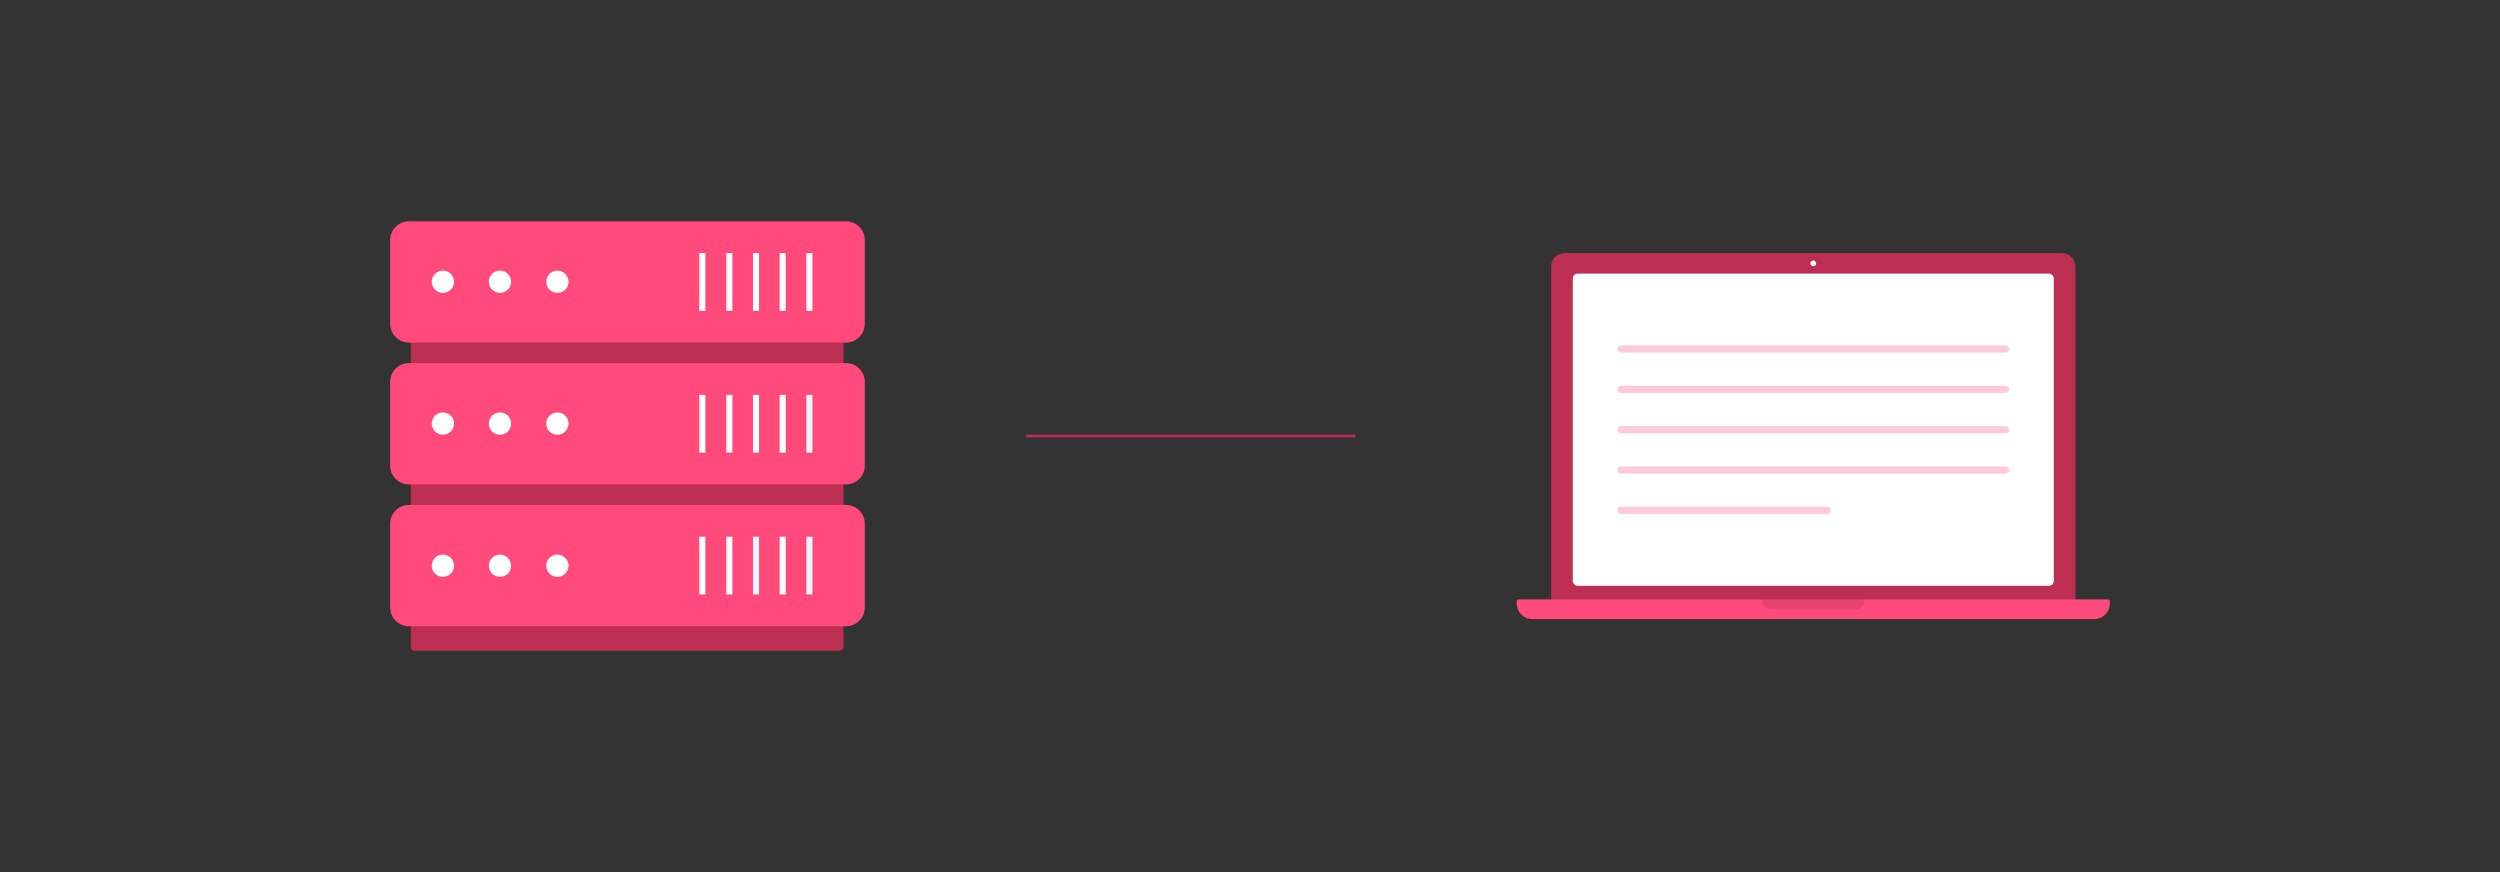<?xml version="1.0" encoding="UTF-8"?><svg id="Layer_1" xmlns="http://www.w3.org/2000/svg" viewBox="0 0 860 300"><rect x="0" y="0" width="860" height="300" fill="#333333" stroke="none"/><g><path d="m290.168,94.447v128.063c0,.791-.579,1.361-1.394,1.361h-146.07c-.815,0-1.386-.569-1.386-1.361V94.447c0-.784.571-1.353,1.386-1.353h146.07c.815,0,1.394.569,1.394,1.353Z" fill="#bd2e53"/><g><path d="m140.615,76.129h150.481c3.486,0,6.391,2.905,6.391,6.391v28.934c0,3.486-2.905,6.391-6.391,6.391h-150.481c-3.486,0-6.391-2.905-6.391-6.391v-28.934c0-3.486,2.905-6.391,6.391-6.391Z" fill="#ff4a7b"/><circle cx="152.351" cy="96.929" r="3.835" fill="#fff"/><circle cx="171.989" cy="96.929" r="3.835" fill="#fff"/><circle cx="191.744" cy="96.929" r="3.835" fill="#fff"/><rect x="249.844" y="87.052" width="2.092" height="19.87" fill="#fff"/><rect x="240.548" y="87.052" width="2.092" height="19.87" fill="#fff"/><rect x="259.024" y="87.052" width="2.092" height="19.87" fill="#fff"/><rect x="268.204" y="87.052" width="2.092" height="19.87" fill="#fff"/><rect x="277.384" y="87.052" width="2.092" height="19.87" fill="#fff"/></g><g><path d="m297.487,131.303v28.941c0,.061,0,.129-.008.19v.008c-.099,3.389-2.97,6.192-6.39,6.192h-150.479c-3.488,0-6.39-2.909-6.39-6.39v-28.941c0-3.488,2.902-6.39,6.39-6.39h150.479c3.488,0,6.397,2.902,6.397,6.39Z" fill="#ff4a7b"/><circle cx="152.351" cy="145.715" r="3.835" fill="#fff"/><circle cx="171.989" cy="145.715" r="3.835" fill="#fff"/><circle cx="191.744" cy="145.715" r="3.835" fill="#fff"/><rect x="249.844" y="135.837" width="2.092" height="19.87" fill="#fff"/><rect x="240.548" y="135.837" width="2.092" height="19.87" fill="#fff"/><rect x="259.024" y="135.837" width="2.092" height="19.87" fill="#fff"/><rect x="268.204" y="135.837" width="2.092" height="19.87" fill="#fff"/><rect x="277.384" y="135.837" width="2.092" height="19.87" fill="#ebf5ff"/></g><g><path d="m297.487,180.085v28.934c0,.594-.084,1.173-.244,1.721-.762,2.673-3.26,4.676-6.154,4.676h-150.479c-3.488,0-6.39-2.909-6.39-6.397v-28.934c0-3.48,2.902-6.382,6.39-6.382h150.479c3.488,0,6.397,2.902,6.397,6.382Z" fill="#ff4a7b"/><circle cx="152.351" cy="194.613" r="3.835" fill="#fff"/><circle cx="171.989" cy="194.613" r="3.835" fill="#fff"/><circle cx="191.744" cy="194.613" r="3.835" fill="#fff"/><rect x="249.844" y="184.619" width="2.092" height="19.87" fill="#fff"/><rect x="240.548" y="184.619" width="2.092" height="19.87" fill="#fff"/><rect x="259.024" y="184.619" width="2.092" height="19.87" fill="#ebf5ff"/><rect x="268.204" y="184.619" width="2.092" height="19.87" fill="#fff"/><rect x="277.384" y="184.619" width="2.092" height="19.87" fill="#ebf5ff"/></g></g><g id="laptop"><g><path d="m538.233,87.052h171.078c2.559,0,4.637,2.078,4.637,4.637v115.232h-180.352v-115.232c0-2.559,2.078-4.637,4.637-4.637Z" fill="#bd2e53"/><rect x="541.041" y="94.118" width="165.461" height="107.394" rx="1.656" ry="1.656" fill="#fff"/><g opacity=".3"><g><rect x="556.418" y="118.841" width="134.708" height="2.446" rx="1.157" ry="1.157" fill="#ff4a7b"/><rect x="556.418" y="132.716" width="134.708" height="2.446" rx="1.157" ry="1.157" fill="#ff4a7b"/><rect x="556.418" y="146.591" width="134.708" height="2.446" rx="1.157" ry="1.157" fill="#ff4a7b"/><rect x="556.418" y="160.466" width="134.708" height="2.446" rx="1.157" ry="1.157" fill="#ff4a7b"/><rect x="556.418" y="174.341" width="73.33" height="2.446" rx="1.157" ry="1.157" fill="#ff4a7b"/></g></g></g><path d="m522.426,206.194h202.692c.366,0,.662.297.662.662v.792c0,2.925-2.375,5.3-5.3,5.3h-193.417c-2.925,0-5.3-2.375-5.3-5.3v-.792c0-.366.297-.662.662-.662Z" fill="#ff4a7b"/><path d="m606.278,207.018c0,1.405,1.149,2.554,2.554,2.554h29.879c1.404,0,2.554-1.149,2.554-2.554,0-.288-.051-.565-.14-.824h-34.707c-.089.259-.14.535-.14.824Z" opacity=".1"/><path d="m624.765,90.602c0,.549-.445.994-.994.994s-.994-.445-.994-.994.445-.994.994-.994.994.445.994.994Z" fill="#fff"/></g><line x1="353.054" y1="150" x2="466.197" y2="150" fill="none" stroke="#bd2e53" stroke-miterlimit="10" stroke-width=".908"/></svg>